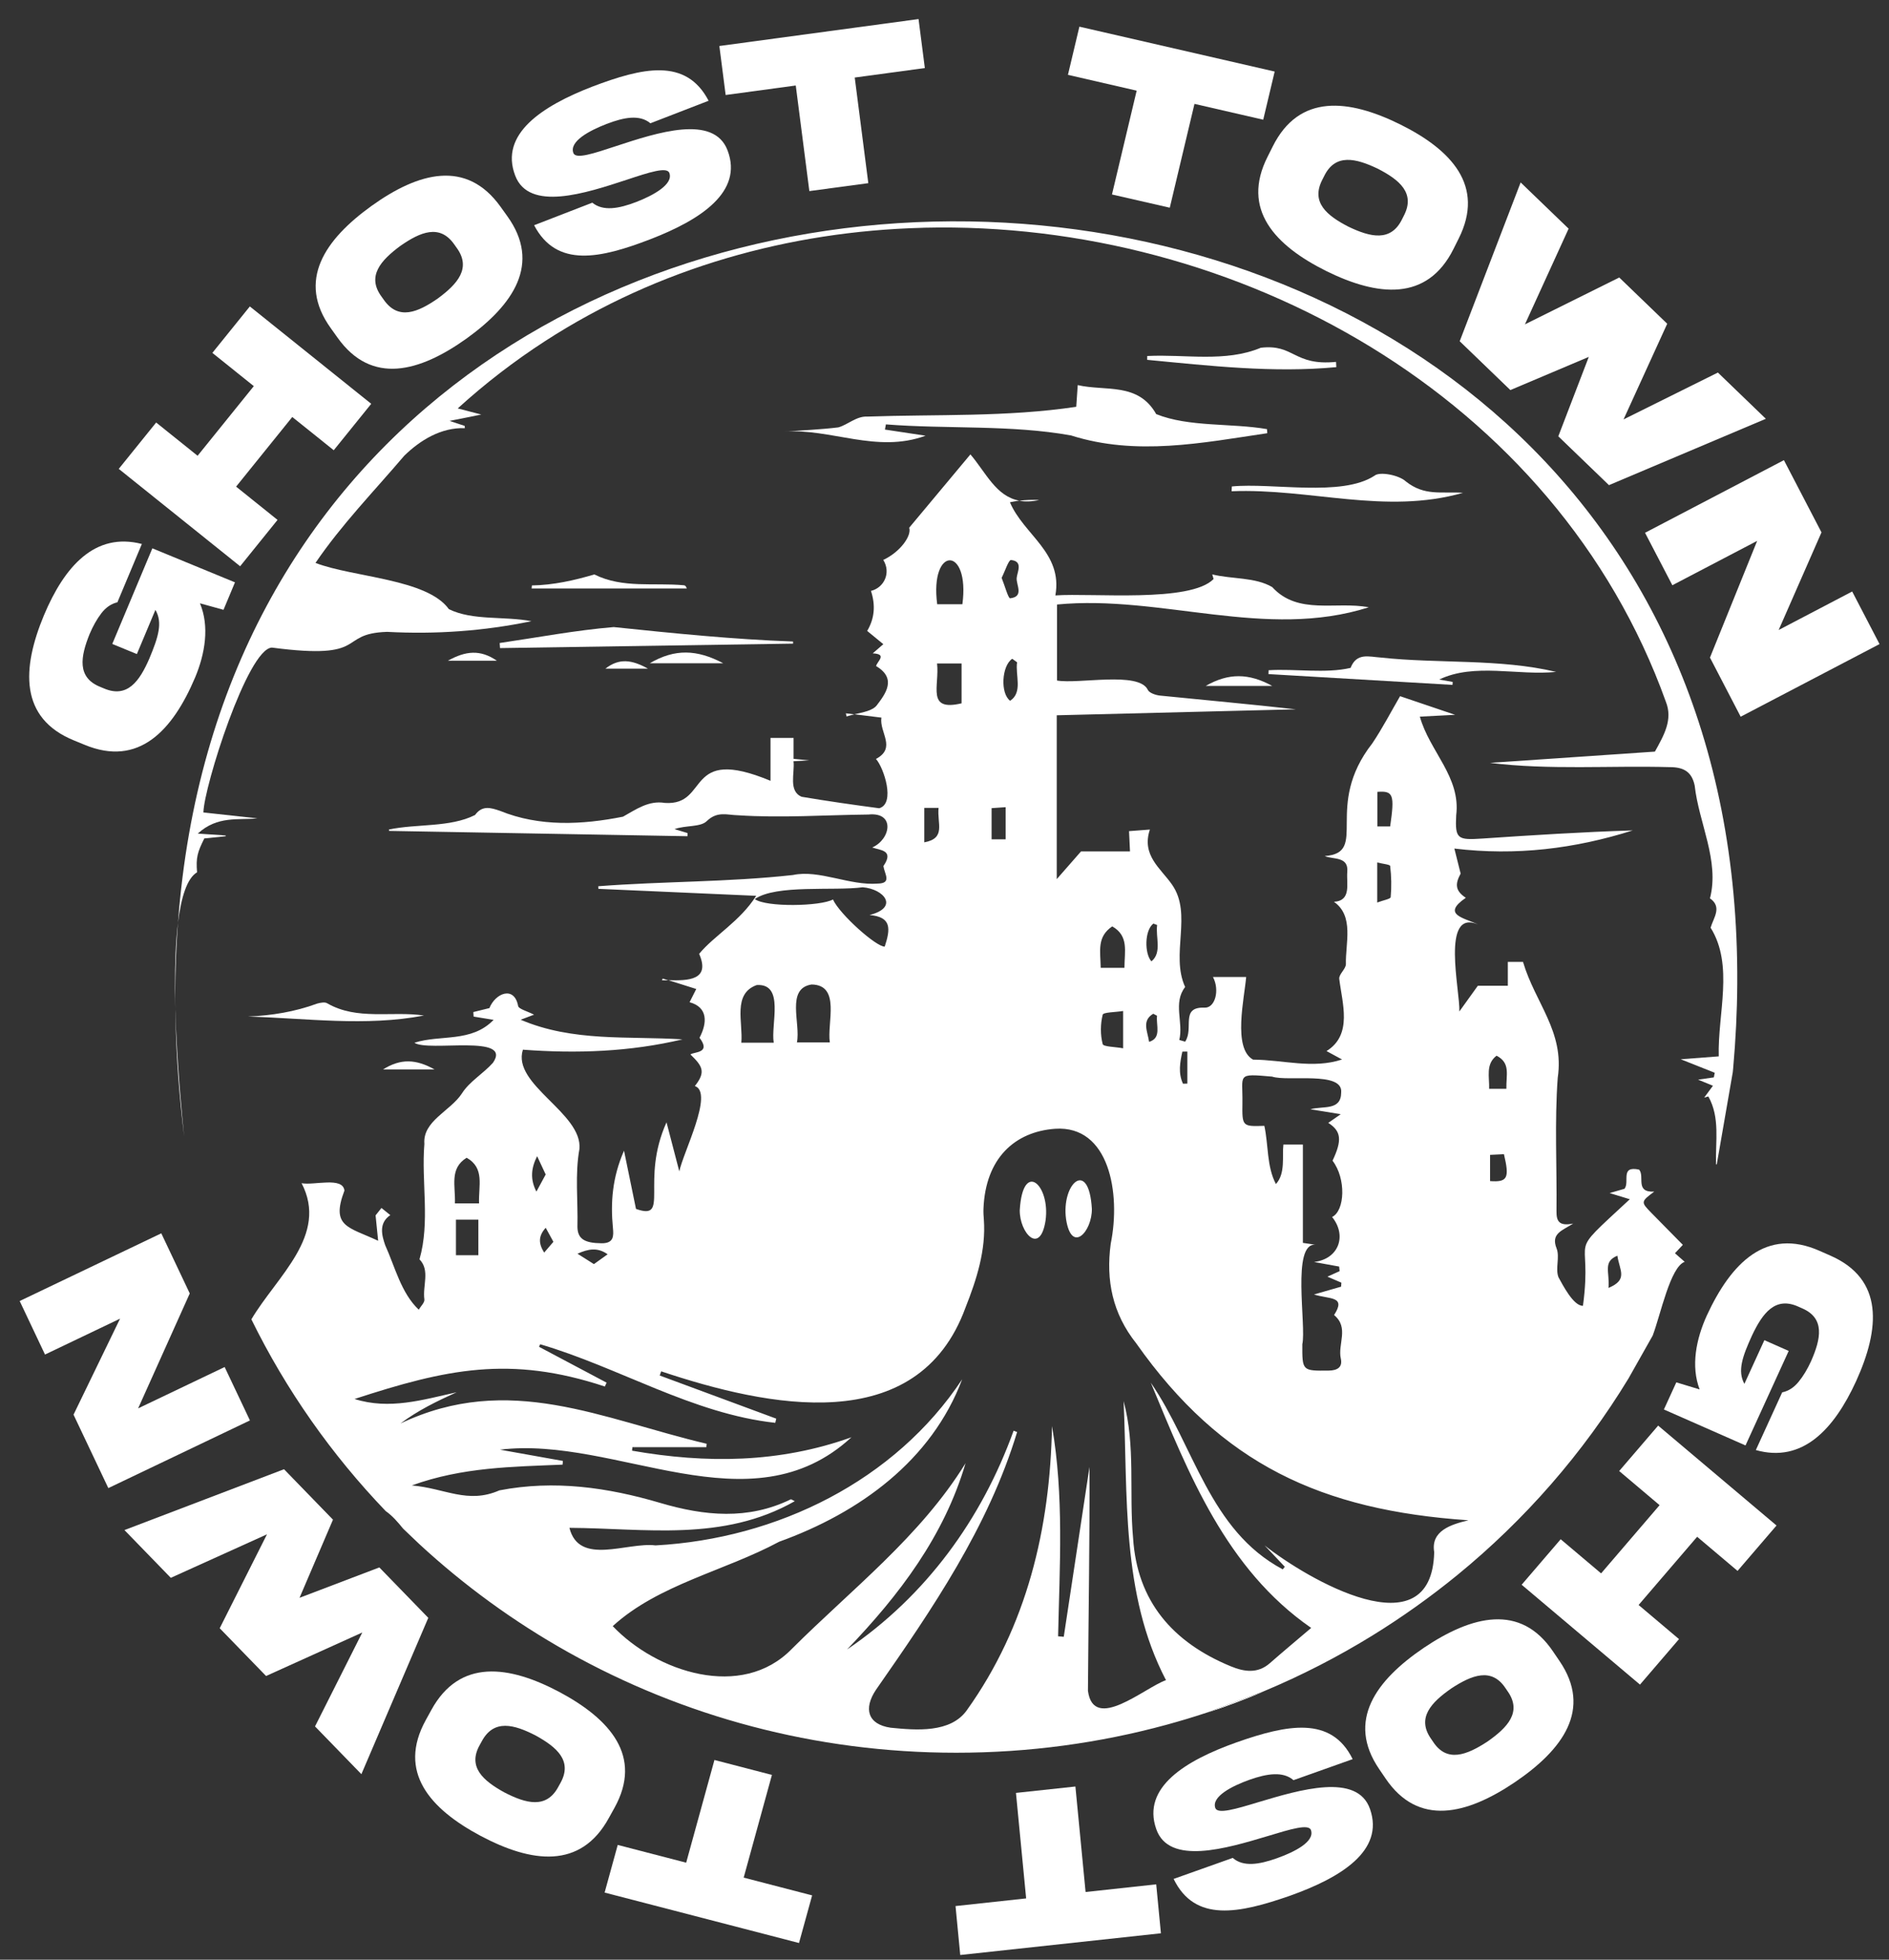 <svg xmlns="http://www.w3.org/2000/svg" fill="none" viewBox="0 0 81 84" height="84" width="81">
<rect x="0" y="0" width="81" height="84" fill="#333333" stroke="none"/>
<path fill="white" d="M46.819 51.818C46.693 49.641 45.5 50.731 45.713 52.26C45.947 53.769 46.831 52.788 46.819 51.818Z"></path>
<path fill="white" d="M44.833 52.319C45.047 50.789 43.854 49.699 43.727 51.876C43.717 52.845 44.598 53.826 44.833 52.319Z"></path>
<path fill="white" d="M51.749 73.416C52.585 73.141 53.406 72.832 54.21 72.493L51.749 73.416ZM43.706 21.464C43.954 21.51 44.235 21.505 44.562 21.432C44.257 21.418 43.99 21.428 43.706 21.464ZM36.27 30.576C36.28 30.621 36.292 30.667 36.302 30.711C36.406 30.677 36.52 30.648 36.635 30.621C36.513 30.607 36.392 30.592 36.27 30.576ZM28.415 41.946C28.405 41.969 28.395 41.993 28.385 42.017C28.473 42.019 28.565 42.022 28.66 42.024C28.578 41.997 28.497 41.971 28.415 41.946Z"></path>
<path fill="white" d="M51.75 73.416C52.586 73.14 53.407 72.832 54.211 72.493L51.75 73.416Z"></path>
<path fill="white" d="M71.823 53.718C71.952 53.582 72.07 53.456 72.16 53.359C71.68 52.873 71.24 52.426 70.8 51.978C70.357 51.525 70.357 51.506 70.933 51.078C70.093 51.119 70.54 50.431 70.285 50.135C69.456 49.955 69.894 50.663 69.658 50.956C69.521 50.995 69.337 51.05 69.021 51.14C69.351 51.239 69.538 51.298 69.886 51.404C67.043 54.043 68.321 52.686 67.877 55.971C67.471 55.988 67.006 55.07 66.827 54.748C66.684 54.379 66.892 53.88 66.746 53.512C66.491 52.872 66.985 52.752 67.458 52.446C66.842 52.569 66.739 52.337 66.742 51.92C66.763 50.013 66.656 48.097 66.795 46.198C67.091 44.214 65.826 42.993 65.306 41.229H64.655V42.254H63.369C63.121 42.599 62.849 42.977 62.577 43.356C62.614 42.485 61.767 38.943 63.374 39.624C62.771 39.337 61.797 39.207 62.854 38.483C62.39 38.178 62.392 37.886 62.632 37.446C62.55 37.119 62.465 36.782 62.363 36.372C65.004 36.69 67.519 36.382 70.012 35.595C67.852 35.663 65.712 35.798 63.573 35.943C62.497 36.016 62.389 35.965 62.441 34.951C62.647 33.301 61.299 32.211 60.883 30.718C61.461 30.687 61.964 30.662 62.395 30.64C61.632 30.381 60.827 30.108 60.035 29.841C59.649 30.502 59.285 31.207 58.845 31.862C56.723 34.573 58.725 36.554 56.804 36.694C57.165 36.85 57.831 36.697 57.771 37.37C57.727 37.872 57.962 38.608 57.2 38.655C58.074 39.267 57.688 40.428 57.712 41.334C57.698 41.547 57.416 41.751 57.426 41.951C57.552 43.001 58.013 44.352 56.881 45.053C57.053 45.147 57.222 45.239 57.547 45.414C56.286 45.828 55.027 45.428 53.732 45.42C52.848 44.938 53.363 42.77 53.435 41.877H52.011C52.311 42.441 52.104 43.207 51.66 43.192C50.587 43.148 51.209 44.078 50.818 44.65C50.734 44.624 50.651 44.602 50.568 44.577C50.753 43.815 50.287 42.988 50.819 42.308C50.177 40.905 51.147 39.185 50.255 37.916C49.774 37.221 48.936 36.666 49.307 35.558C48.938 35.587 48.666 35.605 48.413 35.626C48.428 35.968 48.44 36.224 48.454 36.496H46.353C46.046 36.849 45.73 37.21 45.313 37.683V30.66C48.765 30.573 52.165 30.49 55.567 30.404C53.62 30.186 51.676 30.011 49.735 29.815C49.55 29.795 49.278 29.701 49.217 29.568C48.834 28.763 46.248 29.333 45.324 29.17V25.912C49.795 25.483 54.271 27.438 58.692 26.031C57.289 25.761 55.662 26.379 54.553 25.165C53.819 24.732 52.813 24.829 51.982 24.621C52 24.688 52.019 24.754 52.038 24.82C51.033 25.842 46.863 25.411 45.254 25.522C45.582 23.69 43.896 22.925 43.306 21.529C43.447 21.5 43.578 21.479 43.706 21.46C42.705 21.277 42.268 20.243 41.611 19.477C40.739 20.52 39.892 21.534 38.987 22.619C39.097 22.956 38.62 23.649 37.875 24.001C38.219 24.556 37.904 25.195 37.347 25.328C37.546 25.939 37.505 26.505 37.184 27.044C37.405 27.225 37.624 27.404 37.877 27.612C37.702 27.765 37.58 27.869 37.423 28.005C38.059 28.039 37.624 28.332 37.566 28.55C38.48 29.09 37.952 29.761 37.597 30.231C37.42 30.462 37.016 30.53 36.635 30.617C37.014 30.663 37.398 30.711 37.795 30.76C37.697 31.392 38.455 32.055 37.561 32.532C37.898 32.904 38.407 34.447 37.699 34.645C36.587 34.497 35.479 34.34 34.375 34.153C33.794 33.909 34.086 33.131 34.026 32.63C34.327 32.613 34.536 32.6 34.701 32.593C34.519 32.574 34.291 32.552 34.028 32.526V31.632H33.039V33.468C29.328 31.925 30.449 34.546 28.51 34.417C27.812 34.299 27.265 34.701 26.714 35.006C24.964 35.355 23.135 35.447 21.443 34.757C21.052 34.624 20.681 34.504 20.37 34.934C19.298 35.476 17.869 35.304 16.678 35.556C16.679 35.576 16.681 35.595 16.683 35.616C20.948 35.692 25.213 35.769 29.479 35.844C29.481 35.8 29.481 35.754 29.482 35.709C29.295 35.653 29.108 35.597 28.922 35.539C29.402 35.369 30.036 35.461 30.305 35.197C30.759 34.757 31.183 34.936 31.635 34.945C33.501 35.069 35.369 34.934 37.236 34.914C38.399 34.795 38.197 35.98 37.4 36.326C37.729 36.447 38.358 36.431 37.88 37.124C37.93 37.465 38.253 37.865 37.639 37.874C36.439 37.971 35.121 37.266 34.006 37.506C31.212 37.816 28.453 37.773 25.654 37.988C25.655 38.025 25.657 38.063 25.659 38.099C27.851 38.196 30.041 38.293 32.426 38.398C31.72 39.507 30.634 40.093 29.979 40.886C30.478 42.022 29.498 42.039 28.662 42.015C29.059 42.14 29.455 42.266 29.855 42.392C29.759 42.581 29.664 42.77 29.569 42.959C30.364 43.177 30.329 43.849 29.995 44.483C30.507 45.156 29.761 45.076 29.606 45.198C30.123 45.699 30.279 45.944 29.795 46.552C30.623 46.831 29.278 49.434 29.129 50.212C28.95 49.527 28.787 48.899 28.58 48.107C27.441 50.638 28.747 52.344 27.271 51.819C27.105 51.004 26.942 50.215 26.758 49.323C26.257 50.465 26.175 51.537 26.282 52.632C26.316 52.979 26.322 53.297 25.795 53.291C25.074 53.284 24.767 53.112 24.76 52.587C24.789 51.479 24.648 50.338 24.846 49.248C24.982 47.705 21.942 46.492 22.422 44.994C24.746 45.167 27.022 45.084 29.265 44.551C26.927 44.403 24.575 44.669 22.326 43.71C22.495 43.647 22.666 43.582 22.899 43.493C22.615 43.344 22.231 43.25 22.216 43.114C22.048 42.24 21.241 42.571 20.986 43.211C20.814 43.253 20.554 43.316 20.296 43.381C20.299 43.446 20.304 43.511 20.309 43.575C20.591 43.621 20.873 43.667 21.166 43.715C20.209 44.704 18.89 44.337 17.77 44.696C18.363 45.103 22.005 44.304 21.137 45.556C20.721 46.021 20.127 46.36 19.806 46.87C19.313 47.627 18.12 48.044 18.197 49.032C18.063 50.683 18.448 52.374 17.988 53.98C18.45 54.454 18.115 55.104 18.197 55.697C18.216 55.831 18.041 55.99 17.956 56.138C17.199 55.426 16.936 54.295 16.516 53.371C16.382 52.977 16.217 52.434 16.737 52.085C16.617 51.988 16.455 51.858 16.357 51.778C16.248 51.915 16.148 52.041 16.105 52.095C16.139 52.42 16.171 52.751 16.215 53.185C14.941 52.587 14.175 52.593 14.769 51.034C14.705 50.425 13.464 50.82 12.932 50.716C14.096 52.95 11.872 54.706 10.779 56.552C12.266 59.58 14.215 62.349 16.54 64.772C16.829 64.975 17.058 65.242 17.283 65.521L17.971 66.177C19.898 67.958 22.043 69.52 24.362 70.818C29.263 73.561 34.944 75.129 40.999 75.129C44.124 75.129 47.149 74.712 50.017 73.931C50.598 73.772 51.175 73.6 51.742 73.411C51.745 73.411 51.747 73.411 51.749 73.409L54.209 72.487C55.817 71.814 57.36 71.02 58.827 70.118C60.108 69.329 61.331 68.459 62.489 67.514C65.396 65.138 67.882 62.289 69.828 59.089L70.868 57.247C71.208 56.346 71.621 54.306 72.24 54.086C72.024 53.9 71.934 53.817 71.823 53.718ZM69.352 53.824C69.449 54.462 69.823 54.849 68.972 55.206C69.031 54.512 68.719 54.088 69.352 53.824ZM64.173 45.251C64.781 45.568 64.579 46.063 64.593 46.671H63.853C63.872 46.159 63.694 45.614 64.173 45.251ZM63.894 50.626V49.502C64.105 49.491 64.3 49.481 64.489 49.473C64.732 50.499 64.645 50.68 63.894 50.626ZM59.061 33.942C59.746 33.892 59.807 34.057 59.61 35.423H59.061V33.942ZM59.054 36.969C59.279 37.026 59.603 37.056 59.61 37.119C59.663 37.562 59.673 38.013 59.632 38.456C59.625 38.535 59.316 38.587 59.054 38.686V36.969ZM54.548 46.148C55.219 46.373 57.596 45.898 57.51 46.828C57.503 47.621 56.745 47.393 56.189 47.548C56.58 47.611 56.971 47.674 57.491 47.759C57.238 47.933 57.095 48.035 56.956 48.131C57.511 48.485 57.557 48.871 57.139 49.752C57.729 50.522 57.669 51.898 57.12 52.165C57.758 52.952 57.421 53.962 56.347 54.094C56.706 54.159 57.064 54.224 57.423 54.29C57.43 54.355 57.435 54.421 57.442 54.486C57.25 54.575 57.059 54.66 56.92 54.723C57.097 54.8 57.307 54.89 57.518 54.98C57.515 55.038 57.51 55.096 57.506 55.152C57.18 55.246 56.855 55.339 56.344 55.486C57.015 55.7 57.739 55.542 57.205 56.368C57.861 56.908 57.353 57.62 57.494 58.234C57.579 58.612 57.336 58.744 56.976 58.749C55.839 58.762 55.839 58.766 55.843 57.62C56.024 56.828 55.368 53.265 56.408 53.354C56.255 53.331 56.097 53.309 55.868 53.275V49.059H55.032C54.972 49.558 55.13 50.297 54.711 50.753C54.312 49.997 54.395 49.084 54.215 48.258C53.27 48.289 53.26 48.287 53.275 47.278C53.295 46.038 53.001 46.012 54.548 46.148ZM50.699 45.077C50.77 45.076 50.841 45.074 50.914 45.074V46.447C50.852 46.448 50.789 46.45 50.726 46.452C50.515 45.997 50.598 45.537 50.699 45.077ZM49.456 39.589C49.511 39.609 49.563 39.63 49.618 39.65C49.545 40.169 49.835 40.832 49.373 41.208C49.069 40.874 49.078 39.873 49.456 39.589ZM49.451 43.453C49.504 43.483 49.558 43.511 49.613 43.539C49.567 43.957 49.818 44.493 49.273 44.658C49.208 44.207 48.945 43.752 49.451 43.453ZM47.693 39.708C48.413 40.123 48.218 40.77 48.216 41.484H47.198C47.186 40.757 47.026 40.161 47.693 39.708ZM48.16 43.335V44.934C47.818 44.87 47.313 44.87 47.283 44.754C47.179 44.352 47.183 43.897 47.283 43.495C47.31 43.386 47.823 43.39 48.16 43.335ZM43.352 24.005C43.889 24.058 43.614 24.523 43.595 24.778C43.573 25.076 43.922 25.577 43.315 25.645C43.235 25.655 43.087 25.11 42.95 24.769C43.097 24.478 43.25 23.994 43.352 24.005ZM43.315 30.038C42.885 29.722 42.951 28.536 43.405 28.238C43.475 28.288 43.544 28.337 43.612 28.388C43.531 28.942 43.867 29.674 43.315 30.038ZM42.52 34.64C42.713 34.626 42.892 34.614 43.121 34.599V35.977H42.52V34.64ZM41.267 25.9H40.187C39.858 23.387 41.6 23.392 41.267 25.9ZM40.181 28.439H41.232V30.147C39.709 30.51 40.292 29.405 40.181 28.439ZM39.633 34.63H40.246C40.175 35.295 40.579 35.932 39.633 36.106V34.63ZM36.992 38.032C37.904 38.102 38.569 38.894 37.286 39.222C38.246 39.301 38.181 39.827 37.937 40.575C37.583 40.595 36.008 39.195 35.717 38.555C35.182 38.851 32.842 38.895 32.366 38.538C33.284 37.901 35.755 38.199 36.992 38.032ZM35.583 44.681H34.172C34.339 43.87 33.688 42.371 34.801 42.199C36.067 42.22 35.454 43.851 35.583 44.681ZM32.448 42.223C33.661 42.148 33.042 43.917 33.178 44.694H31.788C31.868 43.832 31.403 42.596 32.448 42.223ZM26.055 53.764C25.881 53.888 25.708 54.013 25.467 54.185C25.185 54.006 24.974 53.871 24.763 53.739C25.22 53.534 25.621 53.454 26.055 53.764ZM23.73 53.229C23.577 53.407 23.456 53.55 23.334 53.691C23.086 53.297 23.081 52.982 23.4 52.627C23.497 52.802 23.592 52.977 23.73 53.229ZM23.032 49.558C23.145 49.8 23.258 50.041 23.399 50.343C23.253 50.61 23.127 50.843 23.001 51.077C22.729 50.552 22.77 50.077 23.032 49.558ZM20.01 49.626C20.795 50.069 20.513 50.82 20.542 51.581H19.507C19.536 50.833 19.261 50.087 20.01 49.626ZM20.512 52.279V53.803H19.551V52.279H20.512ZM61.498 66.529C61.399 70.826 56.035 67.671 54.227 66.243C54.515 66.548 54.803 66.853 55.092 67.158C55.042 67.221 55.054 67.206 55.005 67.269C51.851 65.595 51.2 61.961 49.346 59.266C50.967 63.175 52.571 67.252 56.223 69.779C55.622 70.291 55.03 70.784 54.453 71.289C53.924 71.754 53.341 71.656 52.78 71.426C50.279 70.397 48.756 68.629 48.586 65.92C48.408 63.97 48.699 61.969 48.18 60.058C48.365 64.094 48.065 68.316 49.997 72.018C49.083 72.337 46.892 74.269 46.651 72.475C46.671 69.404 46.732 65.865 46.717 62.88C46.384 65.075 45.998 67.616 45.614 70.159C45.463 70.145 45.524 70.15 45.371 70.138C45.436 67.132 45.628 64.123 45.109 61.129C45.031 65.499 44.037 69.702 41.458 73.307C40.756 74.295 39.277 74.164 38.193 74.057C37.209 73.915 37.017 73.244 37.561 72.432C39.991 68.948 42.372 65.469 43.614 61.383C43.563 61.364 43.512 61.346 43.463 61.327C42.102 65.104 39.712 68.406 36.321 70.704C38.569 68.364 40.482 65.843 41.403 62.718C39.466 65.86 36.528 68.11 33.952 70.68C31.805 72.885 28.148 71.671 26.274 69.702C28.235 67.914 31.075 67.34 33.41 66.085C36.859 64.842 39.945 62.606 41.257 59.123C38.375 63.471 33.331 65.956 28.109 66.242C26.886 66.09 24.829 67.136 24.417 65.489C27.671 65.508 30.998 66.1 34.081 64.346C33.972 64.297 33.928 64.258 33.907 64.268C32.07 65.162 30.206 64.978 28.325 64.425C26.063 63.757 23.771 63.428 21.414 63.883C20.049 64.481 19.084 63.791 17.658 63.672C19.833 62.883 21.985 62.872 24.124 62.78C24.131 62.684 24.129 62.717 24.136 62.621C23.237 62.461 22.338 62.299 21.439 62.139C26.432 61.528 32.154 65.62 36.511 61.606C33.42 62.717 30.276 62.737 27.103 62.182C27.112 62.09 27.108 62.122 27.117 62.03H30.286C30.296 61.944 30.293 61.972 30.303 61.886C25.82 60.83 21.827 58.803 17.171 61.017C17.915 60.46 18.73 60.062 19.58 59.678C18.134 60 16.698 60.44 15.203 59.966C19.127 58.687 21.862 58.083 25.936 59.432C25.982 59.329 25.965 59.369 26.011 59.266L23.115 57.73C23.144 57.662 23.134 57.686 23.162 57.62C26.564 58.618 29.688 60.598 33.243 60.988C33.268 60.884 33.26 60.913 33.285 60.809L28.289 58.96C28.31 58.9 28.33 58.841 28.351 58.781C32.905 60.302 39.352 61.671 41.403 56.041C41.877 54.844 42.282 53.585 42.188 52.279C42.176 52.124 42.164 51.971 42.171 51.816C42.255 49.638 43.524 48.509 45.239 48.384C47.567 48.223 48.068 51.152 47.628 53.309C47.416 54.88 47.703 56.303 48.724 57.584C52.378 62.764 56.667 64.736 62.966 65.165C62.225 65.343 61.343 65.613 61.498 66.529Z"></path>
<path fill="white" d="M74.301 45.959C74.308 45.907 74.312 45.856 74.317 45.801C74.427 44.563 74.487 43.357 74.493 42.182C74.493 42.174 74.493 42.165 74.493 42.157C74.495 42.153 74.495 42.152 74.493 42.15C74.495 42.148 74.495 42.147 74.493 42.145C74.495 42.141 74.495 42.14 74.493 42.138C74.495 42.136 74.493 42.136 74.493 42.136C74.742 0.073 10.775 -1.925 7.636 39.505C7.634 39.519 7.633 39.532 7.633 39.544C7.631 39.546 7.631 39.55 7.633 39.551C7.631 39.553 7.631 39.553 7.633 39.555C7.633 39.556 7.633 39.558 7.631 39.561C7.541 40.762 7.503 41.998 7.519 43.272C7.519 43.325 7.52 43.38 7.52 43.434C7.522 43.519 7.524 43.603 7.527 43.689C7.526 43.691 7.526 43.694 7.527 43.698C7.561 45.311 7.684 46.981 7.896 48.71C7.82 47.966 7.651 46.247 7.561 44.369C7.558 44.287 7.553 44.205 7.549 44.122C7.537 43.841 7.527 43.557 7.519 43.272C7.512 42.974 7.507 42.676 7.505 42.382C7.503 42.368 7.503 42.356 7.505 42.346C7.503 42.344 7.505 42.342 7.505 42.342C7.503 42.339 7.503 42.337 7.505 42.336C7.503 42.332 7.503 42.33 7.505 42.329C7.503 42.325 7.503 42.324 7.505 42.322C7.503 42.32 7.503 42.319 7.505 42.317C7.503 42.315 7.505 42.313 7.505 42.313C7.503 42.312 7.505 42.31 7.505 42.31C7.503 42.308 7.503 42.307 7.505 42.305C7.503 42.303 7.503 42.301 7.505 42.3C7.503 42.298 7.505 42.296 7.505 42.296C7.5 41.317 7.534 40.374 7.629 39.575C7.631 39.57 7.631 39.565 7.631 39.56C7.633 39.556 7.633 39.555 7.633 39.553C7.631 39.551 7.631 39.551 7.633 39.55C7.631 39.548 7.631 39.544 7.633 39.543C7.769 38.456 8.02 37.644 8.45 37.39C8.397 36.757 8.469 36.522 8.761 35.939C8.984 35.915 9.332 35.881 9.68 35.844C9.679 35.832 9.677 35.822 9.674 35.812C9.329 35.788 8.984 35.767 8.481 35.731C9.325 34.955 10.227 35.161 11.035 35.079C10.272 34.994 9.485 34.909 8.722 34.825C8.741 33.737 10.615 27.808 11.658 27.758C15.897 28.315 14.416 27.155 16.6 27.084C18.677 27.195 20.733 27.053 22.787 26.627C21.623 26.403 20.266 26.612 19.248 26.111C18.316 24.807 15.142 24.751 13.528 24.129C14.644 22.488 16.043 21.052 17.334 19.535C18.012 18.872 18.92 18.314 19.933 18.353C19.931 18.32 19.927 18.288 19.926 18.256C19.737 18.193 19.547 18.131 19.278 18.041C19.795 17.939 20.216 17.854 20.636 17.769C20.301 17.68 19.966 17.595 19.628 17.506C20.811 16.43 22.062 15.47 23.367 14.625C23.369 14.623 23.37 14.623 23.37 14.623C28.234 11.476 33.859 9.913 39.541 9.765C39.57 9.763 39.599 9.761 39.628 9.761C53.027 9.439 66.719 16.96 71.431 30.076C71.739 30.846 71.355 31.506 70.962 32.217C68.661 32.375 66.277 32.537 63.893 32.699C66.432 33.014 69.03 32.811 71.591 32.882C72.218 32.879 72.548 33.099 72.668 33.673C72.847 35.287 73.741 36.898 73.323 38.507C73.858 38.879 73.475 39.34 73.35 39.764C74.358 41.375 73.647 43.465 73.7 45.28C73.134 45.323 72.665 45.36 72.069 45.404C72.644 45.633 73.086 45.808 73.528 45.983C73.515 46.048 73.503 46.114 73.489 46.181C73.248 46.215 73.005 46.251 72.814 46.278C72.981 46.346 73.187 46.431 73.45 46.54C73.297 46.748 73.187 46.896 73.075 47.048C73.134 47.031 73.193 47.015 73.253 46.998C73.763 47.904 73.554 48.921 73.583 49.909C73.593 49.91 73.605 49.91 73.615 49.91L74.301 45.959Z"></path>
<path fill="white" d="M33.621 18.501C34.396 18.445 35.174 18.413 35.944 18.32C36.345 18.212 36.722 17.833 37.185 17.857C40.182 17.753 43.171 17.883 46.149 17.437C46.169 17.134 46.186 16.89 46.213 16.507C47.411 16.783 48.8 16.376 49.578 17.75C50.98 18.315 52.788 18.128 54.328 18.394C54.333 18.452 54.336 18.511 54.341 18.569C51.531 18.986 48.723 19.552 45.926 18.665C43.36 18.201 40.605 18.397 37.987 18.191C37.973 18.264 37.959 18.339 37.946 18.413C38.5 18.498 39.056 18.581 39.688 18.676C37.593 19.446 35.623 18.353 33.621 18.501Z"></path>
<path fill="white" d="M34.008 27.588C29.819 27.652 25.63 27.716 21.441 27.78C21.436 27.707 21.431 27.636 21.426 27.562C23.054 27.324 24.677 27.016 26.315 26.879C28.843 27.142 31.44 27.407 34.004 27.498C34.008 27.528 34.008 27.557 34.008 27.588Z"></path>
<path fill="white" d="M54.397 28.729C55.519 28.659 56.853 28.879 57.913 28.628C58.172 27.959 58.715 28.155 59.198 28.184C61.689 28.455 64.306 28.225 66.726 28.8C65.078 28.969 63.225 28.402 61.711 29.128C61.905 29.162 62.097 29.196 62.291 29.23C62.288 29.272 62.286 29.315 62.282 29.357C59.652 29.202 57.021 29.049 54.391 28.894C54.392 28.838 54.396 28.784 54.397 28.729Z"></path>
<path fill="white" d="M52.822 20.851C54.566 20.682 57.528 21.312 58.938 20.391C59.153 20.201 59.995 20.364 60.284 20.637C61.086 21.27 61.785 21.064 62.735 21.123C59.407 22.076 56.172 20.921 52.81 21.057C52.814 20.989 52.819 20.919 52.822 20.851Z"></path>
<path fill="white" d="M57.301 15.737C54.599 15.991 51.878 15.681 49.191 15.424C49.191 15.369 49.193 15.315 49.193 15.26C50.821 15.177 52.541 15.544 54.063 14.906C55.501 14.737 55.465 15.691 57.289 15.512C57.292 15.587 57.297 15.662 57.301 15.737Z"></path>
<path fill="white" d="M10.633 43.574C11.656 43.529 12.641 43.371 13.602 43.017C13.738 42.98 13.933 42.942 14.03 43.005C15.32 43.749 16.791 43.324 18.18 43.529C15.673 44.008 13.148 43.645 10.633 43.574Z"></path>
<path fill="white" d="M22.808 25.095C23.723 25.081 24.642 24.873 25.485 24.623C26.712 25.233 28.044 24.965 29.327 25.088C29.368 25.091 29.409 25.107 29.45 25.224C27.232 25.224 25.013 25.224 22.795 25.224C22.8 25.182 22.805 25.137 22.808 25.095Z"></path>
<path fill="white" d="M31.009 28.429C29.894 28.429 28.948 28.429 27.863 28.429C28.939 27.801 29.886 27.835 31.009 28.429Z"></path>
<path fill="white" d="M54.551 29.401C53.552 29.401 52.682 29.401 51.701 29.401C52.675 28.843 53.543 28.848 54.551 29.401Z"></path>
<path fill="white" d="M21.307 28.322C20.576 28.322 19.96 28.322 19.205 28.322C19.971 27.894 20.599 27.835 21.307 28.322Z"></path>
<path fill="white" d="M16.426 45.839C17.182 45.367 17.831 45.394 18.631 45.839C17.843 45.839 17.197 45.839 16.426 45.839Z"></path>
<path fill="white" d="M27.784 28.661C27.091 28.661 26.552 28.661 25.959 28.661C26.549 28.203 27.087 28.274 27.784 28.661Z"></path>
<path fill="white" d="M4.814 27.602L6.533 23.503L10.076 24.962L9.584 26.139L8.574 25.86C8.989 26.851 8.795 28.019 8.365 29.043C7.403 31.311 5.952 32.893 3.621 31.922L3.17 31.737C0.827 30.783 0.936 28.648 1.884 26.374C2.762 24.281 4.069 22.798 6.083 23.317L5.034 25.817C4.766 25.88 4.537 26.038 4.346 26.287C4.156 26.536 3.988 26.834 3.841 27.18C3.451 28.15 3.291 29.043 4.304 29.445L4.455 29.508C5.464 29.94 5.983 29.194 6.401 28.235C6.79 27.305 6.984 26.691 6.664 26.142L5.869 28.036L4.814 27.602Z"></path>
<path fill="white" d="M10.124 20.859L11.901 22.285L10.297 24.272L5.092 20.098L6.696 18.111L8.473 19.536L10.883 16.551L9.106 15.126L10.713 13.135L15.918 17.309L14.311 19.299L12.533 17.874L10.124 20.859Z"></path>
<path fill="white" d="M21.465 8.864L21.748 9.259C23.225 11.302 22.008 13.07 20.008 14.509C18 15.943 15.933 16.525 14.473 14.472L14.19 14.076C12.711 12.03 13.93 10.265 15.933 8.825C17.94 7.386 19.998 6.815 21.465 8.864ZM19.481 10.48C18.859 9.588 18.023 9.943 17.167 10.54C16.324 11.163 15.717 11.841 16.361 12.716L16.456 12.849C17.08 13.745 17.918 13.389 18.778 12.791C19.617 12.171 20.224 11.493 19.576 10.614L19.481 10.48Z"></path>
<path fill="white" d="M26.424 6.26C28.163 5.689 30.606 4.884 31.198 6.447C31.877 8.229 30.037 9.424 27.891 10.253C25.748 11.078 23.868 11.5 22.903 9.654L25.399 8.688C25.857 9.065 26.536 8.945 27.282 8.658C28.023 8.372 28.885 7.895 28.701 7.413C28.598 7.139 27.84 7.384 26.863 7.709C25.124 8.28 22.68 9.085 22.091 7.525C21.411 5.744 23.25 4.543 25.396 3.714C27.542 2.9 29.415 2.459 30.385 4.319L27.889 5.284C27.428 4.898 26.752 5.027 26.006 5.315C25.265 5.601 24.399 6.064 24.587 6.561C24.691 6.834 25.447 6.583 26.424 6.26Z"></path>
<path fill="white" d="M34.705 8.191L34.122 3.665L31.116 4.072L30.846 1.972L39.387 0.817L39.657 2.917L36.651 3.324L37.233 7.851L34.705 8.191Z"></path>
<path fill="white" d="M47.681 8.336L48.74 3.886L45.793 3.208L46.284 1.143L54.658 3.067L54.167 5.131L51.219 4.453L50.16 8.903L47.681 8.336Z"></path>
<path fill="white" d="M62.546 10.231L62.327 10.669C61.195 12.939 59.067 12.702 56.872 11.619C54.676 10.526 53.208 8.978 54.355 6.716L54.574 6.279C55.708 4.004 57.834 4.245 60.034 5.33C62.233 6.42 63.686 7.965 62.546 10.231ZM60.197 9.245C60.702 8.275 60 7.704 59.078 7.231C58.136 6.781 57.256 6.568 56.778 7.551L56.704 7.697C56.197 8.671 56.897 9.242 57.825 9.719C58.761 10.167 59.642 10.38 60.123 9.392L60.197 9.245Z"></path>
<path fill="white" d="M73.663 15.969L75.719 17.951L68.992 20.795L66.82 18.702L68.127 15.298L64.764 16.72L62.592 14.627L65.205 7.82L67.262 9.802L65.389 13.903L69.433 11.895L71.49 13.877L69.617 17.978L73.663 15.969Z"></path>
<path fill="white" d="M79.421 25.354L80.594 27.608L74.64 30.721L73.323 28.187L75.347 23.184L71.71 25.086L70.539 22.837L76.494 19.724L78.105 22.82L76.269 27.004L79.421 25.354Z"></path>
<path fill="white" d="M76.699 57.906L74.847 61.957L71.348 60.416L71.88 59.253L72.88 59.556C72.498 58.555 72.729 57.394 73.191 56.382C74.228 54.141 75.73 52.594 78.031 53.62L78.476 53.816C80.791 54.825 80.612 56.954 79.59 59.202C78.643 61.269 77.289 62.72 75.29 62.155L76.42 59.682C76.692 59.626 76.925 59.473 77.124 59.229C77.323 58.986 77.501 58.691 77.657 58.349C78.081 57.388 78.267 56.501 77.268 56.077L77.119 56.011C76.123 55.556 75.581 56.286 75.13 57.235C74.711 58.153 74.496 58.764 74.799 59.318L75.656 57.445L76.699 57.906Z"></path>
<path fill="white" d="M71.163 64.517L69.43 63.054L71.101 61.107L76.177 65.389L74.506 67.335L72.773 65.872L70.263 68.796L71.996 70.259L70.322 72.209L65.248 67.928L66.922 65.978L68.655 67.441L71.163 64.517Z"></path>
<path fill="white" d="M59.411 76.23L59.139 75.83C57.725 73.759 59.002 72.022 61.053 70.632C63.112 69.248 65.201 68.713 66.599 70.796L66.871 71.196C68.287 73.27 67.009 75.004 64.954 76.395C62.895 77.783 60.815 78.306 59.411 76.23ZM61.452 74.662C62.045 75.564 62.896 75.229 63.775 74.655C64.64 74.052 65.27 73.389 64.652 72.502L64.56 72.368C63.964 71.46 63.112 71.796 62.23 72.374C61.369 72.974 60.74 73.636 61.36 74.527L61.452 74.662Z"></path>
<path fill="white" d="M54.361 78.701C52.598 79.229 50.122 79.973 49.579 78.399C48.953 76.61 50.838 75.462 53.016 74.687C55.193 73.919 57.091 73.543 58.001 75.404L55.465 76.305C55.018 75.918 54.333 76.02 53.575 76.289C52.823 76.557 51.942 77.011 52.112 77.497C52.209 77.773 52.976 77.546 53.966 77.246C55.728 76.719 58.205 75.974 58.746 77.543C59.372 79.333 57.489 80.486 55.31 81.26C53.13 82.02 51.239 82.415 50.325 80.538L52.86 79.637C53.31 80.032 53.992 79.922 54.75 79.653C55.502 79.385 56.386 78.944 56.213 78.445C56.116 78.169 55.351 78.401 54.361 78.701Z"></path>
<path fill="white" d="M46.113 76.577L46.55 81.099L49.578 80.77L49.78 82.868L41.175 83.799L40.973 81.701L44.001 81.373L43.564 76.851L46.113 76.577Z"></path>
<path fill="white" d="M33.1 76.08L31.889 80.482L34.824 81.244L34.261 83.285L25.926 81.123L26.488 79.081L29.423 79.842L30.635 75.44L33.1 76.08Z"></path>
<path fill="white" d="M18.256 73.732L18.492 73.303C19.706 71.079 21.832 71.382 23.995 72.53C26.158 73.689 27.577 75.278 26.347 77.494L26.11 77.921C24.895 80.15 22.771 79.842 20.605 78.691C18.438 77.536 17.034 75.951 18.256 73.732ZM20.576 74.788C20.037 75.738 20.718 76.329 21.628 76.83C22.555 77.308 23.431 77.548 23.944 76.584L24.024 76.44C24.566 75.484 23.883 74.895 22.97 74.391C22.047 73.916 21.172 73.674 20.656 74.643L20.576 74.788Z"></path>
<path fill="white" d="M7.324 67.632L5.336 65.585L12.179 62.977L14.278 65.139L12.844 68.488L16.266 67.186L18.365 69.347L15.496 76.048L13.508 74.001L15.535 69.975L11.409 71.84L9.421 69.793L11.448 65.767L7.324 67.632Z"></path>
<path fill="white" d="M1.93 58.061L0.844 55.767L6.916 52.865L8.137 55.442L5.923 60.368L9.633 58.596L10.717 60.885L4.645 63.786L3.153 60.638L5.148 56.523L1.93 58.061Z"></path>
</svg>

